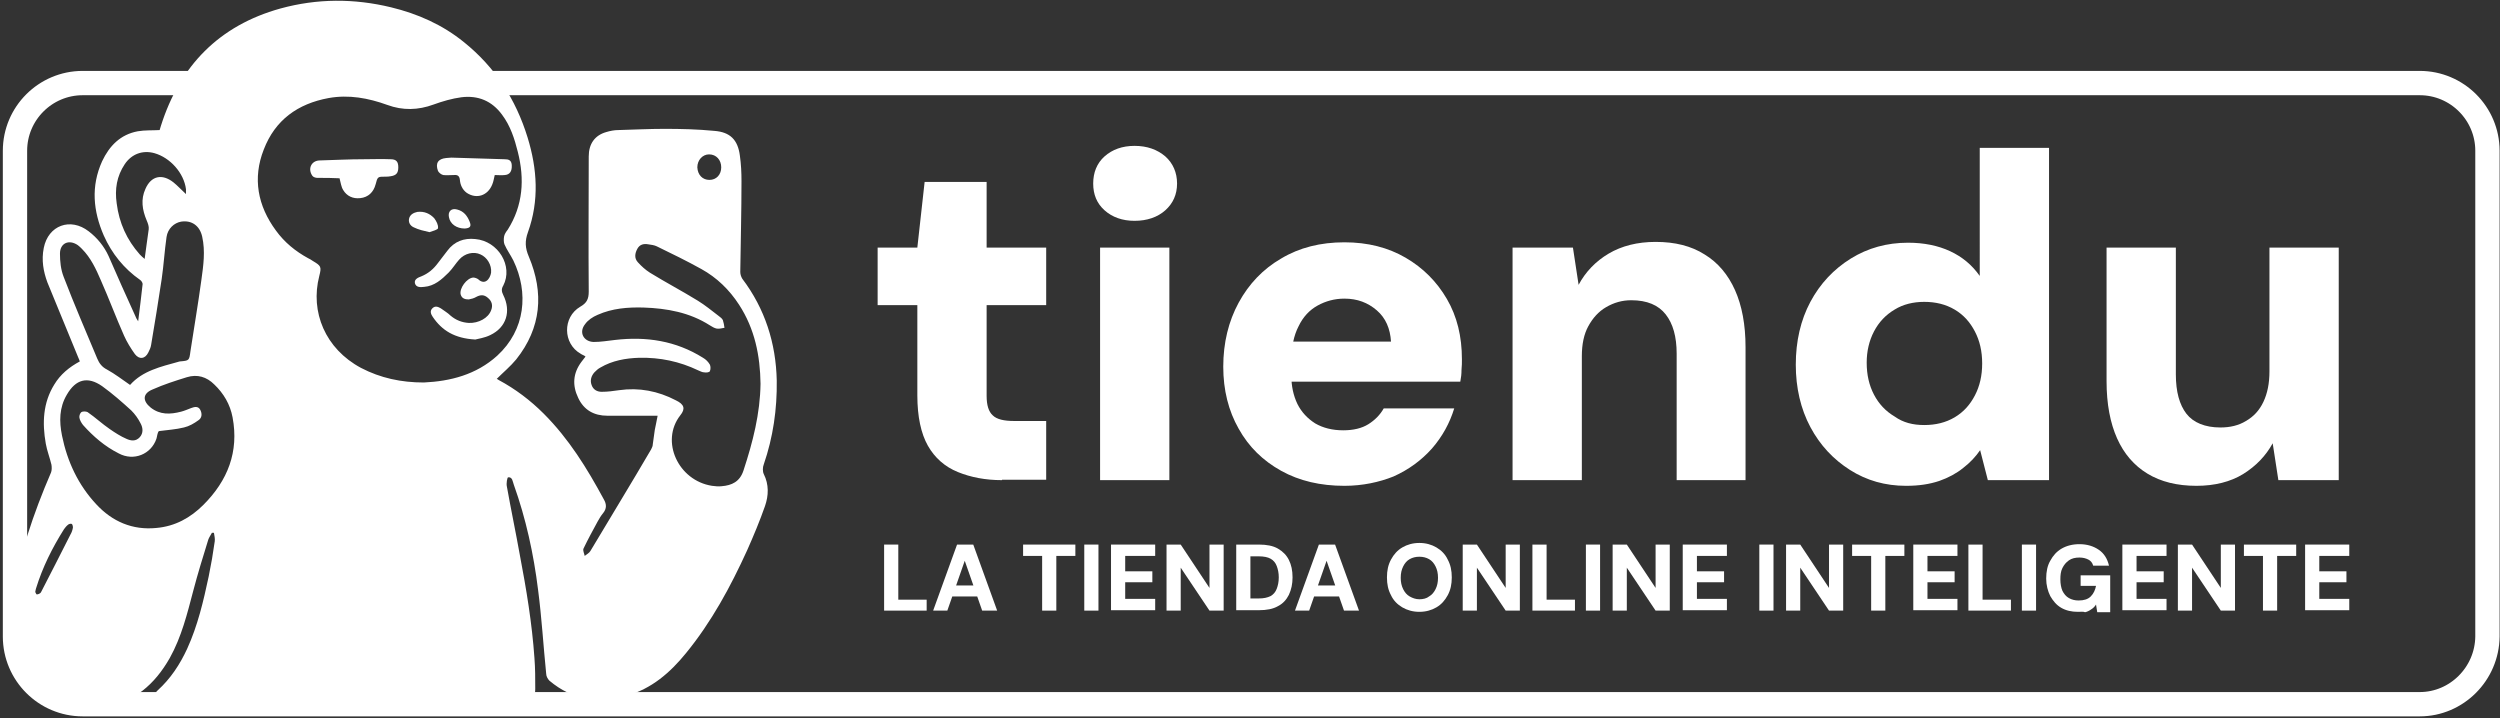 <?xml version="1.0" encoding="utf-8"?>
<!-- Generator: Adobe Illustrator 18.1.1, SVG Export Plug-In . SVG Version: 6.00 Build 0)  -->
<svg version="1.1" id="Layer_1" xmlns="http://www.w3.org/2000/svg" xmlns:xlink="http://www.w3.org/1999/xlink" x="0px" y="0px"
	 viewBox="0 0 617 177.2" enable-background="new 0 0 617 177.2" xml:space="preserve">
<rect x="0" y="0" width="617" height="177.2" fill="#333333" stroke="none"/>
<g>
	<path fill="#FFFFFF" d="M143.3,87.3c-4.4-2.5-4.5-9-0.1-11.6c1.6-0.9,2.1-1.9,2.1-3.7c-0.1-11.1,0-22.3,0-33.4c0-3.1,1.5-5.2,4.3-6
		c1-0.3,2-0.5,3-0.5c3.8-0.1,7.6-0.3,11.4-0.3c4.1,0,8.2,0.1,12.3,0.5c3.9,0.3,5.8,2.2,6.3,6.1c0.3,2.1,0.4,4.2,0.4,6.3
		c0,7.5-0.2,14.9-0.3,22.4c0,0.6,0.2,1.2,0.5,1.7c5.6,7.4,8.3,15.9,8.5,25.1c0.1,7.1-0.9,14-3.2,20.7c-0.3,0.7-0.3,1.8,0,2.4
		c1.3,2.6,1.2,5.3,0.3,7.9c-1.3,3.7-2.8,7.3-4.4,10.9c-4.1,9-8.8,17.7-15.1,25.4c-3.9,4.8-8.5,8.8-14.6,10.5c-7,2-13.4,1.1-19.1-3.7
		c-0.4-0.4-0.8-1.1-0.8-1.7c-0.7-6.9-1.1-13.8-2-20.7c-1.1-8.9-3-17.6-6-26c-0.3-0.8-0.3-1.9-1.4-1.8c-0.2,0-0.5,1.5-0.3,2.3
		c1,5.6,2.2,11.3,3.2,16.9c1.6,8.4,3,16.8,3.6,25.4c0.2,2.5,0.2,5.1,0.2,7.6c0,1.8-0.5,2.3-2.3,2.3c-1.5,0-2.9,0.2-4.4,0.2
		c-4.1,0-8.2,0-12.2,0c-24.2,0-48.5,0-72.8,0c-0.4,0-0.7,0-1.1-0.1c-1.1-0.4-1.3-1.2-0.4-2c3.2-2.9,5.5-6.4,7.3-10.3
		c2.6-5.7,4-11.7,5.3-17.8c0.6-2.9,1.1-5.8,1.5-8.7c0.1-0.7-0.1-1.4-0.2-2.1c-0.2,0-0.3,0-0.5,0c-0.3,0.6-0.7,1.1-0.9,1.7
		c-1.3,4.2-2.6,8.4-3.7,12.6c-1.5,5.7-2.9,11.4-5.8,16.6c-3.7,6.5-8.8,11-16.5,12.2c-8.8,1.4-17.2-3-20.9-11
		c-2.3-4.9-2.4-10.2-1.6-15.4c1.8-11,5.3-21.4,9.7-31.6c0.2-0.5,0.2-1.3,0.1-1.9c-0.4-1.7-1.1-3.5-1.4-5.2
		c-0.9-5.1-0.7-10.1,2.1-14.6c1.5-2.5,3.7-4.3,6.3-5.7c-0.1-0.4-0.3-0.7-0.4-1c-2.5-6.2-5.1-12.3-7.6-18.5c-1-2.7-1.5-5.5-0.9-8.5
		c1.1-5.6,6.6-7.6,11.1-4.1c2.1,1.6,3.8,3.7,4.9,6.1C28.9,68,31.1,73,33.4,78c0.1,0.3,0.3,0.7,0.7,1.3c0.4-3.3,0.8-6.3,1.1-9.2
		c0-0.3-0.3-0.8-0.6-1c-4-2.8-7-6.5-9-11c-2.6-6-3.2-12.1-0.4-18.3c1.8-3.8,4.5-6.6,8.8-7.4c1.7-0.3,3.6-0.2,5.4-0.3
		c0.1-0.3,0.2-0.7,0.3-1c4.7-14.9,14.4-24.8,29.5-29c9.1-2.5,18.2-2.5,27.3-0.3c6.6,1.6,12.7,4.3,18,8.6
		c7.7,6.2,12.8,14.1,15.7,23.5c2.4,7.8,2.9,15.6,0.1,23.4c-0.8,2.2-0.7,3.9,0.2,6c3.8,9,3.1,17.6-3.1,25.4c-1.4,1.7-3.2,3.2-4.8,4.8
		c0.1,0,0.3,0.2,0.5,0.3c4.1,2.2,7.8,5,11.1,8.3c6.2,6.2,10.7,13.5,14.8,21.1c0.7,1.2,0.8,2.3-0.2,3.5c-0.5,0.6-0.9,1.3-1.3,2
		c-1.2,2.2-2.4,4.4-3.5,6.7c-0.2,0.5,0.2,1.2,0.3,1.8c0.5-0.4,1.1-0.7,1.4-1.2c5-8.4,10.1-16.7,15-25.1c0.2-0.4,0.4-0.8,0.4-1.2
		c0.2-1.2,0.3-2.4,0.5-3.6c0.2-1.1,0.5-2.3,0.7-3.5c-4.2,0-8.3,0-12.4,0c-3.3,0-5.8-1.4-7.2-4.4c-1.5-3.1-1.3-6.1,0.8-8.9
		c0.3-0.4,0.6-0.8,1-1.3C144.2,87.7,143.7,87.6,143.3,87.3z M122.7,87.8c7-6.4,7.8-15.6,4-23.5c-0.7-1.4-1.6-2.6-2.2-4
		c-0.2-0.5-0.2-1.3-0.1-1.9c0.1-0.6,0.5-1.2,0.9-1.7c3.8-6,4.2-12.5,2.5-19.2c-0.8-3.2-1.8-6.4-3.9-9.2c-2.5-3.4-5.9-4.8-10-4.3
		c-2.3,0.3-4.7,1-6.9,1.8c-3.8,1.4-7.6,1.5-11.4,0.1c-4.7-1.7-9.5-2.6-14.5-1.7c-7.6,1.4-13.2,5.4-16,12.7c-2.8,7.1-1.5,13.9,3,20
		c2.1,2.9,4.8,5.1,7.9,6.8c0.4,0.2,0.8,0.4,1.2,0.7c2,1.2,2.2,1.4,1.6,3.7c-2.3,8.9,1.5,18,10.3,22.7c4.8,2.5,9.9,3.6,15.5,3.6
		C111.1,94.1,117.5,92.5,122.7,87.8z M182.4,75.2c-2.4-3.7-5.5-6.7-9.3-8.8c-3.6-2-7.3-3.8-11-5.6c-0.6-0.3-1.4-0.4-2.1-0.5
		c-1.1-0.2-2.1,0-2.7,1.1c-0.6,1.1-0.8,2.3,0.1,3.3c0.9,1,1.9,1.9,3,2.6c3.9,2.4,7.9,4.5,11.8,6.9c1.8,1.1,3.5,2.5,5.2,3.8
		c0.4,0.3,0.8,0.6,1,1c0.2,0.6,0.3,1.2,0.4,1.9c-0.6,0.1-1.3,0.3-1.9,0.2c-0.6-0.1-1.2-0.5-1.7-0.8c-5-3.2-10.6-4.2-16.4-4.4
		c-3.9-0.1-7.7,0.2-11.3,1.8c-1.2,0.5-2.4,1.3-3.1,2.3c-1.6,2-0.4,4.3,2.1,4.4c1.8,0,3.5-0.3,5.3-0.5c7.7-0.9,15,0.2,21.7,4.4
		c0.7,0.4,1.3,1,1.7,1.7c0.2,0.4,0.2,1.2,0,1.6c-0.1,0.3-0.9,0.4-1.4,0.3c-0.5,0-1-0.3-1.5-0.5c-4.6-2.2-9.4-3.2-14.5-3.1
		c-3.4,0.1-6.7,0.7-9.6,2.4c-0.6,0.3-1.1,0.8-1.5,1.2c-0.8,0.9-1.1,2-0.7,3.1c0.4,1.2,1.4,1.7,2.5,1.7c1.5,0,2.9-0.2,4.3-0.4
		c4.9-0.7,9.6,0.2,14,2.5c2.1,1,2.4,2.1,1.1,3.7c-5,6.4-0.5,16.1,7.8,17.4c0.8,0.1,1.6,0.2,2.4,0.1c2.5-0.2,4.5-1.1,5.4-3.9
		c2.3-7,4.1-14,4.2-21.4C187.6,87.8,186.3,81.2,182.4,75.2z M38.6,108.3c-1.3,3.8-5.6,5.6-9.3,3.6c-3.4-1.7-6.3-4.2-8.8-7
		c-0.4-0.5-0.8-1.2-0.9-1.8c-0.1-0.5,0.2-1.2,0.5-1.4c0.3-0.2,1.1-0.2,1.5,0c1.9,1.3,3.6,2.9,5.5,4.2c1.3,0.9,2.7,1.8,4.1,2.4
		c1.1,0.5,2.3,0.7,3.3-0.4c0.9-1,0.8-2.3,0.2-3.4c-0.6-1.2-1.4-2.3-2.3-3.2c-2.3-2.1-4.7-4.2-7.2-6c-3.6-2.5-6.5-1.7-8.7,2.1
		c-1.9,3.2-1.9,6.6-1.2,10.1c1.3,6.4,4,12.2,8.5,17c3.9,4.2,8.9,6.4,14.8,5.8c4.6-0.4,8.4-2.5,11.6-5.7c6-6,8.8-13.1,7.2-21.6
		c-0.6-3.2-2.2-5.9-4.5-8.1c-1.9-1.9-4.2-2.6-6.8-1.8c-2.9,0.9-5.7,1.8-8.4,3c-2.5,1-2.6,2.8-0.5,4.5c2.3,1.8,4.8,1.7,7.5,1
		c0.8-0.2,1.7-0.6,2.5-0.9c0.8-0.3,1.7-0.5,2.2,0.4c0.5,0.9,0.5,2-0.4,2.6c-1.1,0.8-2.3,1.5-3.6,1.8c-2,0.5-4,0.6-6.2,0.9
		C38.8,106.9,38.8,107.7,38.6,108.3z M44,89.3c0.1,0,0.2-0.1,0.4-0.1c2.3-0.2,2.3-0.2,2.6-2.5c0.9-5.9,1.9-11.7,2.7-17.6
		c0.5-3.6,1-7.1,0.2-10.7c-0.6-2.7-2.6-4.1-5.2-3.7c-1.7,0.3-3.3,1.7-3.6,3.8c-0.5,3.5-0.7,7-1.2,10.4c-0.8,5.4-1.7,10.8-2.6,16.2
		c-0.1,0.7-0.4,1.3-0.7,1.9c-0.8,1.6-2.2,1.8-3.3,0.4c-1-1.4-2-3-2.7-4.6c-2-4.5-3.7-9.1-5.7-13.6c-1.2-2.8-2.5-5.6-4.7-7.8
		c-0.3-0.3-0.6-0.6-1-0.9c-2.2-1.5-4.4-0.5-4.4,2.1c0,1.9,0.2,3.9,0.9,5.7c2.6,6.8,5.5,13.5,8.3,20.2c0.5,1.2,1.2,2.1,2.4,2.7
		c2,1.1,3.8,2.5,5.7,3.8C35.2,91.5,39.7,90.5,44,89.3z M36.7,56.6c0.1-0.7-0.2-1.5-0.5-2.2c-1.1-2.6-1.5-5.2-0.3-7.8
		c1.4-3.2,4.1-3.8,6.9-1.6c1,0.8,1.9,1.8,3.1,2.9c0-0.5,0-0.8,0-1.2c-0.5-4-3.9-7.8-7.8-8.9c-2.9-0.8-5.6,0.2-7.3,2.7
		c-2,3-2.5,6.2-2,9.7c0.6,4.8,2.5,9,5.7,12.6c0.4,0.4,0.8,0.8,1.2,1.1C36,61.4,36.4,59,36.7,56.6z M9.1,146.7c0.3,0,0.8-0.2,1-0.5
		c2.4-4.7,4.9-9.5,7.3-14.3c0.3-0.5,0.5-1.1,0.6-1.7c0-0.3-0.1-0.8-0.3-0.9c-0.2-0.1-0.7,0-0.9,0.2c-0.4,0.3-0.7,0.7-1,1.1
		c-2.9,4.6-5.3,9.4-6.9,14.6c-0.1,0.2-0.1,0.5-0.2,0.9C8.8,146.2,8.9,146.7,9.1,146.7z M175.1,44.4c1.7,0,2.9-1.3,2.9-3.1
		c0-1.8-1.2-3.2-3-3.2c-1.6,0-2.9,1.4-2.9,3.2C172.2,43.2,173.4,44.4,175.1,44.4z"/>
	<path fill="#FFFFFF" d="M106.8,78.2c-0.4-0.6-0.8-1.4-0.1-2.1c0.7-0.7,1.4-0.4,2.1,0c0.8,0.6,1.7,1.1,2.4,1.8
		c1.3,1.1,2.8,1.7,4.5,1.8c2.4,0.1,4.8-1.2,5.5-3.1c0.5-1.2,0.2-2.3-0.8-3.1c-0.9-0.8-1.8-0.8-2.9-0.2c-0.5,0.3-1.2,0.5-1.8,0.6
		c-0.9,0-1.7-0.2-2-1.2c-0.4-1.5,1.5-4.1,3.1-4.2c0.4,0,0.9,0.2,1.2,0.4c0.6,0.6,1.4,0.9,2.1,0.4c0.6-0.4,1-1.3,1.1-2
		c0.2-1.9-1-3.8-2.6-4.5c-1.7-0.8-3.9-0.3-5.3,1.3c-0.9,1-1.6,2.2-2.6,3.2c-1.7,1.7-3.5,3.3-6,3.5c-0.9,0.1-2,0.2-2.3-0.9
		c-0.2-1,0.8-1.4,1.6-1.7c1.7-0.7,3-1.8,4.1-3.3c0.8-1,1.5-2,2.3-3c1.7-2.3,4.1-3.2,6.9-2.9c5.7,0.5,9.4,6.7,6.9,11.5
		c-0.5,0.8-0.4,1.5,0,2.3c2,4,0.8,8-3.2,9.9c-1.4,0.7-3,0.9-3.7,1.1C112.2,83.5,109.1,81.6,106.8,78.2z"/>
	<path fill="#FFFFFF" d="M78.3,43.9c-0.4,0-1-0.2-1.2-0.5c-1.2-1.7-0.3-3.7,1.7-3.8c3.7-0.1,7.3-0.3,11-0.3c2.2,0,4.4-0.1,6.6,0
		c1.4,0,1.9,0.6,1.9,2c0,1.4-0.5,2-1.9,2.2c-0.4,0.1-0.9,0.1-1.3,0.1c-1.9,0-1.9,0-2.4,1.9c-0.5,1.9-1.8,3.2-3.8,3.4
		c-1.8,0.2-3.3-0.5-4.2-2c-0.5-0.8-0.6-1.8-0.9-2.9C82.1,43.9,80.2,43.9,78.3,43.9z"/>
	<path fill="#FFFFFF" d="M121.5,45.5c-1.1,2.8-3.9,3.7-6.3,2.1c-1.1-0.8-1.6-2-1.7-3.2c-0.1-1-0.6-1.3-1.5-1.2c-0.9,0-1.8,0.1-2.6,0
		c-0.5-0.1-1.1-0.6-1.3-1c-0.7-1.9,0-3,2-3.2c0.4,0,0.9-0.1,1.3-0.1c4.3,0.1,8.7,0.3,13.1,0.4c1,0,1.7,0.2,1.8,1.4
		c0.1,1.6-0.5,2.4-1.7,2.5c-0.8,0.1-1.7,0-2.5,0C121.9,44,121.8,44.8,121.5,45.5z"/>
	<path fill="#FFFFFF" d="M102.1,56.1c-0.9-0.4-1.4-1.3-1.1-2.3c0.3-0.9,1.1-1.3,2-1.5c1.7-0.2,3.1,0.4,4.2,1.6
		c0.5,0.7,1,1.6,0.9,2.4c0,0.4-1.3,0.7-2.1,1C104.7,57,103.3,56.7,102.1,56.1z"/>
	<path fill="#FFFFFF" d="M110.8,53.6c-0.3-1.4,0.6-2.3,2-1.9c1.6,0.4,2.5,1.5,3.1,3c0.5,1.2,0.1,1.6-1.2,1.7
		C112.7,56.4,111.1,55.3,110.8,53.6z"/>
</g>
<g>
	<path fill="#FFFFFF" d="M247.3,118.5c-4.1,0-7.7-0.7-10.9-2c-3.2-1.3-5.7-3.5-7.4-6.5c-1.7-3-2.6-7.2-2.6-12.4V75.3h-9.8V61.1h9.8
		l1.8-16.2h15.3v16.2h14.7v14.2h-14.7v22.4c0,2.3,0.5,3.9,1.5,4.8c1,1,2.8,1.4,5.3,1.4h7.9v14.5H247.3z"/>
	<path fill="#FFFFFF" d="M280,54.5c-3,0-5.5-0.9-7.4-2.6c-1.9-1.7-2.8-3.9-2.8-6.6c0-2.7,0.9-5,2.8-6.7c1.9-1.7,4.4-2.6,7.4-2.6
		c3.1,0,5.6,0.9,7.6,2.6c1.9,1.7,2.9,4,2.9,6.7c0,2.7-1,4.9-2.9,6.6C285.7,53.6,283.1,54.5,280,54.5z M271.5,118.5V61.1h17.1v57.4
		H271.5z"/>
	<path fill="#FFFFFF" d="M331.8,119.9c-5.9,0-11.1-1.2-15.6-3.7c-4.5-2.5-8-5.9-10.5-10.4c-2.5-4.4-3.8-9.5-3.8-15.3
		c0-5.9,1.3-11.2,3.8-15.8c2.5-4.6,6-8.3,10.5-10.9c4.5-2.7,9.7-4,15.6-4c5.8,0,10.8,1.3,15.1,3.8c4.3,2.5,7.7,5.9,10.2,10.2
		c2.5,4.3,3.7,9.2,3.7,14.9c0,0.8,0,1.6-0.1,2.6c0,1-0.1,1.9-0.3,2.9h-46.4v-9.9h29.3c-0.2-3.2-1.3-5.8-3.5-7.7s-4.8-2.9-8-2.9
		c-2.4,0-4.6,0.6-6.6,1.7c-2,1.1-3.6,2.8-4.7,5.1c-1.2,2.3-1.8,5.2-1.8,8.7v3.4c0,2.7,0.5,5,1.5,7.1c1,2,2.5,3.6,4.4,4.8
		c1.9,1.1,4.2,1.7,6.9,1.7c2.5,0,4.6-0.5,6.2-1.5c1.6-1,2.9-2.3,3.8-3.9h17.4c-1.1,3.6-2.9,6.9-5.5,9.9c-2.6,2.9-5.7,5.2-9.5,6.9
		C340.4,119,336.3,119.9,331.8,119.9z"/>
	<path fill="#FFFFFF" d="M373.3,118.5V61.1h14.9l1.4,9.2c1.7-3.2,4.2-5.8,7.4-7.7s7.1-2.9,11.6-2.9c4.8,0,8.8,1,12.1,3.1
		c3.3,2,5.8,5,7.5,8.8c1.7,3.8,2.6,8.5,2.6,14.1v32.8h-17V87.3c0-4.2-0.9-7.4-2.7-9.7c-1.8-2.3-4.6-3.5-8.5-3.5
		c-2.3,0-4.3,0.6-6.2,1.7c-1.9,1.1-3.3,2.7-4.4,4.7c-1.1,2-1.6,4.5-1.6,7.4v30.6H373.3z"/>
	<path fill="#FFFFFF" d="M470.4,119.9c-5.1,0-9.7-1.3-13.8-3.9c-4.1-2.6-7.4-6.1-9.8-10.6c-2.4-4.5-3.6-9.7-3.6-15.4
		c0-5.8,1.2-11,3.6-15.5c2.4-4.5,5.8-8.1,10-10.7c4.2-2.6,8.9-3.9,14.1-3.9c3.9,0,7.4,0.7,10.4,2.1c3,1.4,5.4,3.4,7.3,6.1V36.5h17.1
		v82h-15.1l-1.9-7.4c-1.1,1.6-2.5,3.1-4.2,4.4c-1.6,1.3-3.6,2.4-5.9,3.2C476.2,119.5,473.6,119.9,470.4,119.9z M474.9,104.9
		c2.8,0,5.3-0.6,7.5-1.9c2.2-1.3,3.8-3.1,5-5.4c1.2-2.3,1.8-4.9,1.8-7.9c0-3-0.6-5.6-1.8-7.9c-1.2-2.3-2.8-4.1-5-5.4
		c-2.2-1.3-4.7-1.9-7.5-1.9c-2.7,0-5.2,0.6-7.3,1.9c-2.2,1.3-3.9,3.1-5.1,5.4c-1.2,2.3-1.8,4.9-1.8,7.7c0,3,0.6,5.6,1.8,7.9
		c1.2,2.3,2.9,4.1,5.1,5.4C469.7,104.3,472.1,104.9,474.9,104.9z"/>
	<path fill="#FFFFFF" d="M542.1,119.9c-4.8,0-8.8-1-12.1-3c-3.3-2-5.8-4.9-7.5-8.7c-1.7-3.8-2.6-8.5-2.6-14.1v-33H537v31.3
		c0,4.3,0.9,7.5,2.6,9.7c1.7,2.2,4.6,3.4,8.4,3.4c2.4,0,4.5-0.5,6.3-1.6c1.9-1.1,3.3-2.6,4.3-4.7c1-2.1,1.5-4.6,1.5-7.5V61.1h17.1
		v57.4h-14.9l-1.4-9.1c-1.7,3.1-4.1,5.6-7.3,7.6C550.5,118.9,546.6,119.9,542.1,119.9z"/>
</g>
<g>
	<g>
		<path fill="#FFFFFF" d="M218.2,150.7v-16.3h3.5V148h7v2.7H218.2z"/>
		<path fill="#FFFFFF" d="M230.3,150.7l5.9-16.3h4l5.9,16.3h-3.7l-4.3-12.3l-4.3,12.3H230.3z M232.9,147.2l0.9-2.7h8.5l0.9,2.7
			H232.9z"/>
		<path fill="#FFFFFF" d="M257.2,150.7v-13.5h-4.7v-2.8h12.9v2.8h-4.7v13.5H257.2z"/>
		<path fill="#FFFFFF" d="M267.6,150.7v-16.3h3.5v16.3H267.6z"/>
		<path fill="#FFFFFF" d="M274.2,150.7v-16.3h10.9v2.8h-7.4v3.8h6.7v2.7h-6.7v4.1h7.4v2.8H274.2z"/>
		<path fill="#FFFFFF" d="M287.9,150.7v-16.3h3.5l7.1,10.7v-10.7h3.5v16.3h-3.5l-7.1-10.6v10.6H287.9z"/>
		<path fill="#FFFFFF" d="M305.1,150.7v-16.3h5.6c1.9,0,3.5,0.3,4.7,1c1.2,0.7,2.1,1.6,2.7,2.8s0.9,2.6,0.9,4.3c0,1.6-0.3,3-0.9,4.3
			c-0.6,1.2-1.5,2.2-2.7,2.8c-1.2,0.7-2.8,1-4.7,1H305.1z M308.6,147.7h2c1.3,0,2.2-0.2,3-0.6c0.7-0.4,1.2-1,1.5-1.8
			c0.3-0.8,0.5-1.7,0.5-2.8c0-1.1-0.2-2-0.5-2.8c-0.3-0.8-0.8-1.4-1.5-1.8c-0.7-0.4-1.7-0.6-3-0.6h-2V147.7z"/>
		<path fill="#FFFFFF" d="M319.6,150.7l5.9-16.3h4l5.9,16.3h-3.7l-4.3-12.3l-4.3,12.3H319.6z M322.2,147.2l0.9-2.7h8.5l0.9,2.7
			H322.2z"/>
		<path fill="#FFFFFF" d="M350.3,151c-1.6,0-3-0.4-4.2-1.1s-2.2-1.7-2.8-3c-0.7-1.3-1-2.7-1-4.4s0.3-3.1,1-4.4
			c0.7-1.3,1.6-2.3,2.8-3s2.6-1.1,4.2-1.1c1.6,0,3,0.4,4.2,1.1c1.2,0.7,2.2,1.7,2.8,3c0.7,1.3,1,2.7,1,4.4s-0.3,3.1-1,4.4
			c-0.7,1.3-1.6,2.3-2.8,3C353.3,150.6,351.9,151,350.3,151z M350.3,147.9c0.9,0,1.8-0.2,2.4-0.7c0.7-0.4,1.2-1,1.6-1.8
			c0.4-0.8,0.6-1.7,0.6-2.8s-0.2-2-0.6-2.8c-0.4-0.8-0.9-1.4-1.6-1.8c-0.7-0.4-1.5-0.6-2.4-0.6c-0.9,0-1.7,0.2-2.4,0.6
			c-0.7,0.4-1.2,1-1.6,1.8c-0.4,0.8-0.6,1.7-0.6,2.8s0.2,2,0.6,2.8c0.4,0.8,0.9,1.4,1.6,1.8C348.6,147.6,349.4,147.9,350.3,147.9z"
			/>
		<path fill="#FFFFFF" d="M361,150.7v-16.3h3.5l7.1,10.7v-10.7h3.5v16.3h-3.5l-7.1-10.6v10.6H361z"/>
		<path fill="#FFFFFF" d="M378.2,150.7v-16.3h3.5V148h7v2.7H378.2z"/>
		<path fill="#FFFFFF" d="M391.4,150.7v-16.3h3.5v16.3H391.4z"/>
		<path fill="#FFFFFF" d="M398,150.7v-16.3h3.5l7.1,10.7v-10.7h3.5v16.3h-3.5l-7.1-10.6v10.6H398z"/>
		<path fill="#FFFFFF" d="M415.3,150.7v-16.3h10.9v2.8h-7.4v3.8h6.7v2.7h-6.7v4.1h7.4v2.8H415.3z"/>
		<path fill="#FFFFFF" d="M434.2,150.7v-16.3h3.5v16.3H434.2z"/>
		<path fill="#FFFFFF" d="M440.8,150.7v-16.3h3.5l7.1,10.7v-10.7h3.5v16.3h-3.5l-7.1-10.6v10.6H440.8z"/>
		<path fill="#FFFFFF" d="M461.8,150.7v-13.5h-4.7v-2.8H470v2.8h-4.7v13.5H461.8z"/>
		<path fill="#FFFFFF" d="M472.2,150.7v-16.3h10.9v2.8h-7.4v3.8h6.7v2.7h-6.7v4.1h7.4v2.8H472.2z"/>
		<path fill="#FFFFFF" d="M485.8,150.7v-16.3h3.5V148h7v2.7H485.8z"/>
		<path fill="#FFFFFF" d="M499,150.7v-16.3h3.5v16.3H499z"/>
		<path fill="#FFFFFF" d="M512.8,151c-1.5,0-2.9-0.3-4.1-1c-1.2-0.7-2-1.7-2.7-2.9c-0.6-1.2-1-2.7-1-4.3c0-1.7,0.3-3.2,1-4.4
			c0.7-1.3,1.6-2.3,2.8-3s2.7-1.1,4.4-1.1c1.9,0,3.5,0.5,4.8,1.4c1.3,0.9,2.1,2.2,2.5,3.9h-3.9c-0.2-0.7-0.6-1.2-1.2-1.5
			s-1.3-0.5-2.2-0.5c-1,0-1.9,0.2-2.6,0.7s-1.2,1.1-1.6,1.9c-0.4,0.8-0.5,1.7-0.5,2.8c0,1.1,0.2,2.1,0.5,2.8
			c0.4,0.8,0.9,1.4,1.6,1.8c0.7,0.4,1.5,0.6,2.4,0.6c1.3,0,2.3-0.3,3-1c0.7-0.7,1.1-1.6,1.3-2.6h-3.8v-2.6h7.3v9.1h-3.2l-0.3-1.9
			c-0.3,0.5-0.7,0.9-1.2,1.2c-0.4,0.3-1,0.6-1.5,0.7C514.2,150.9,513.6,151,512.8,151z"/>
		<path fill="#FFFFFF" d="M523.8,150.7v-16.3h10.9v2.8h-7.4v3.8h6.7v2.7h-6.7v4.1h7.4v2.8H523.8z"/>
		<path fill="#FFFFFF" d="M537.5,150.7v-16.3h3.5l7.1,10.7v-10.7h3.5v16.3h-3.5l-7.1-10.6v10.6H537.5z"/>
		<path fill="#FFFFFF" d="M558.5,150.7v-13.5h-4.7v-2.8h12.9v2.8H562v13.5H558.5z"/>
		<path fill="#FFFFFF" d="M568.9,150.7v-16.3h10.9v2.8h-7.4v3.8h6.7v2.7h-6.7v4.1h7.4v2.8H568.9z"/>
	</g>
</g>
<path fill="none" stroke="#FFFFFF" stroke-width="6" stroke-miterlimit="10" d="M597.2,173.8H20.4c-9.2,0-16.7-7.5-16.7-16.7V37.2
	c0-9.2,7.5-16.7,16.7-16.7h576.8c9.2,0,16.7,7.5,16.7,16.7v119.9C613.8,166.3,606.3,173.8,597.2,173.8z"/>
</svg>
